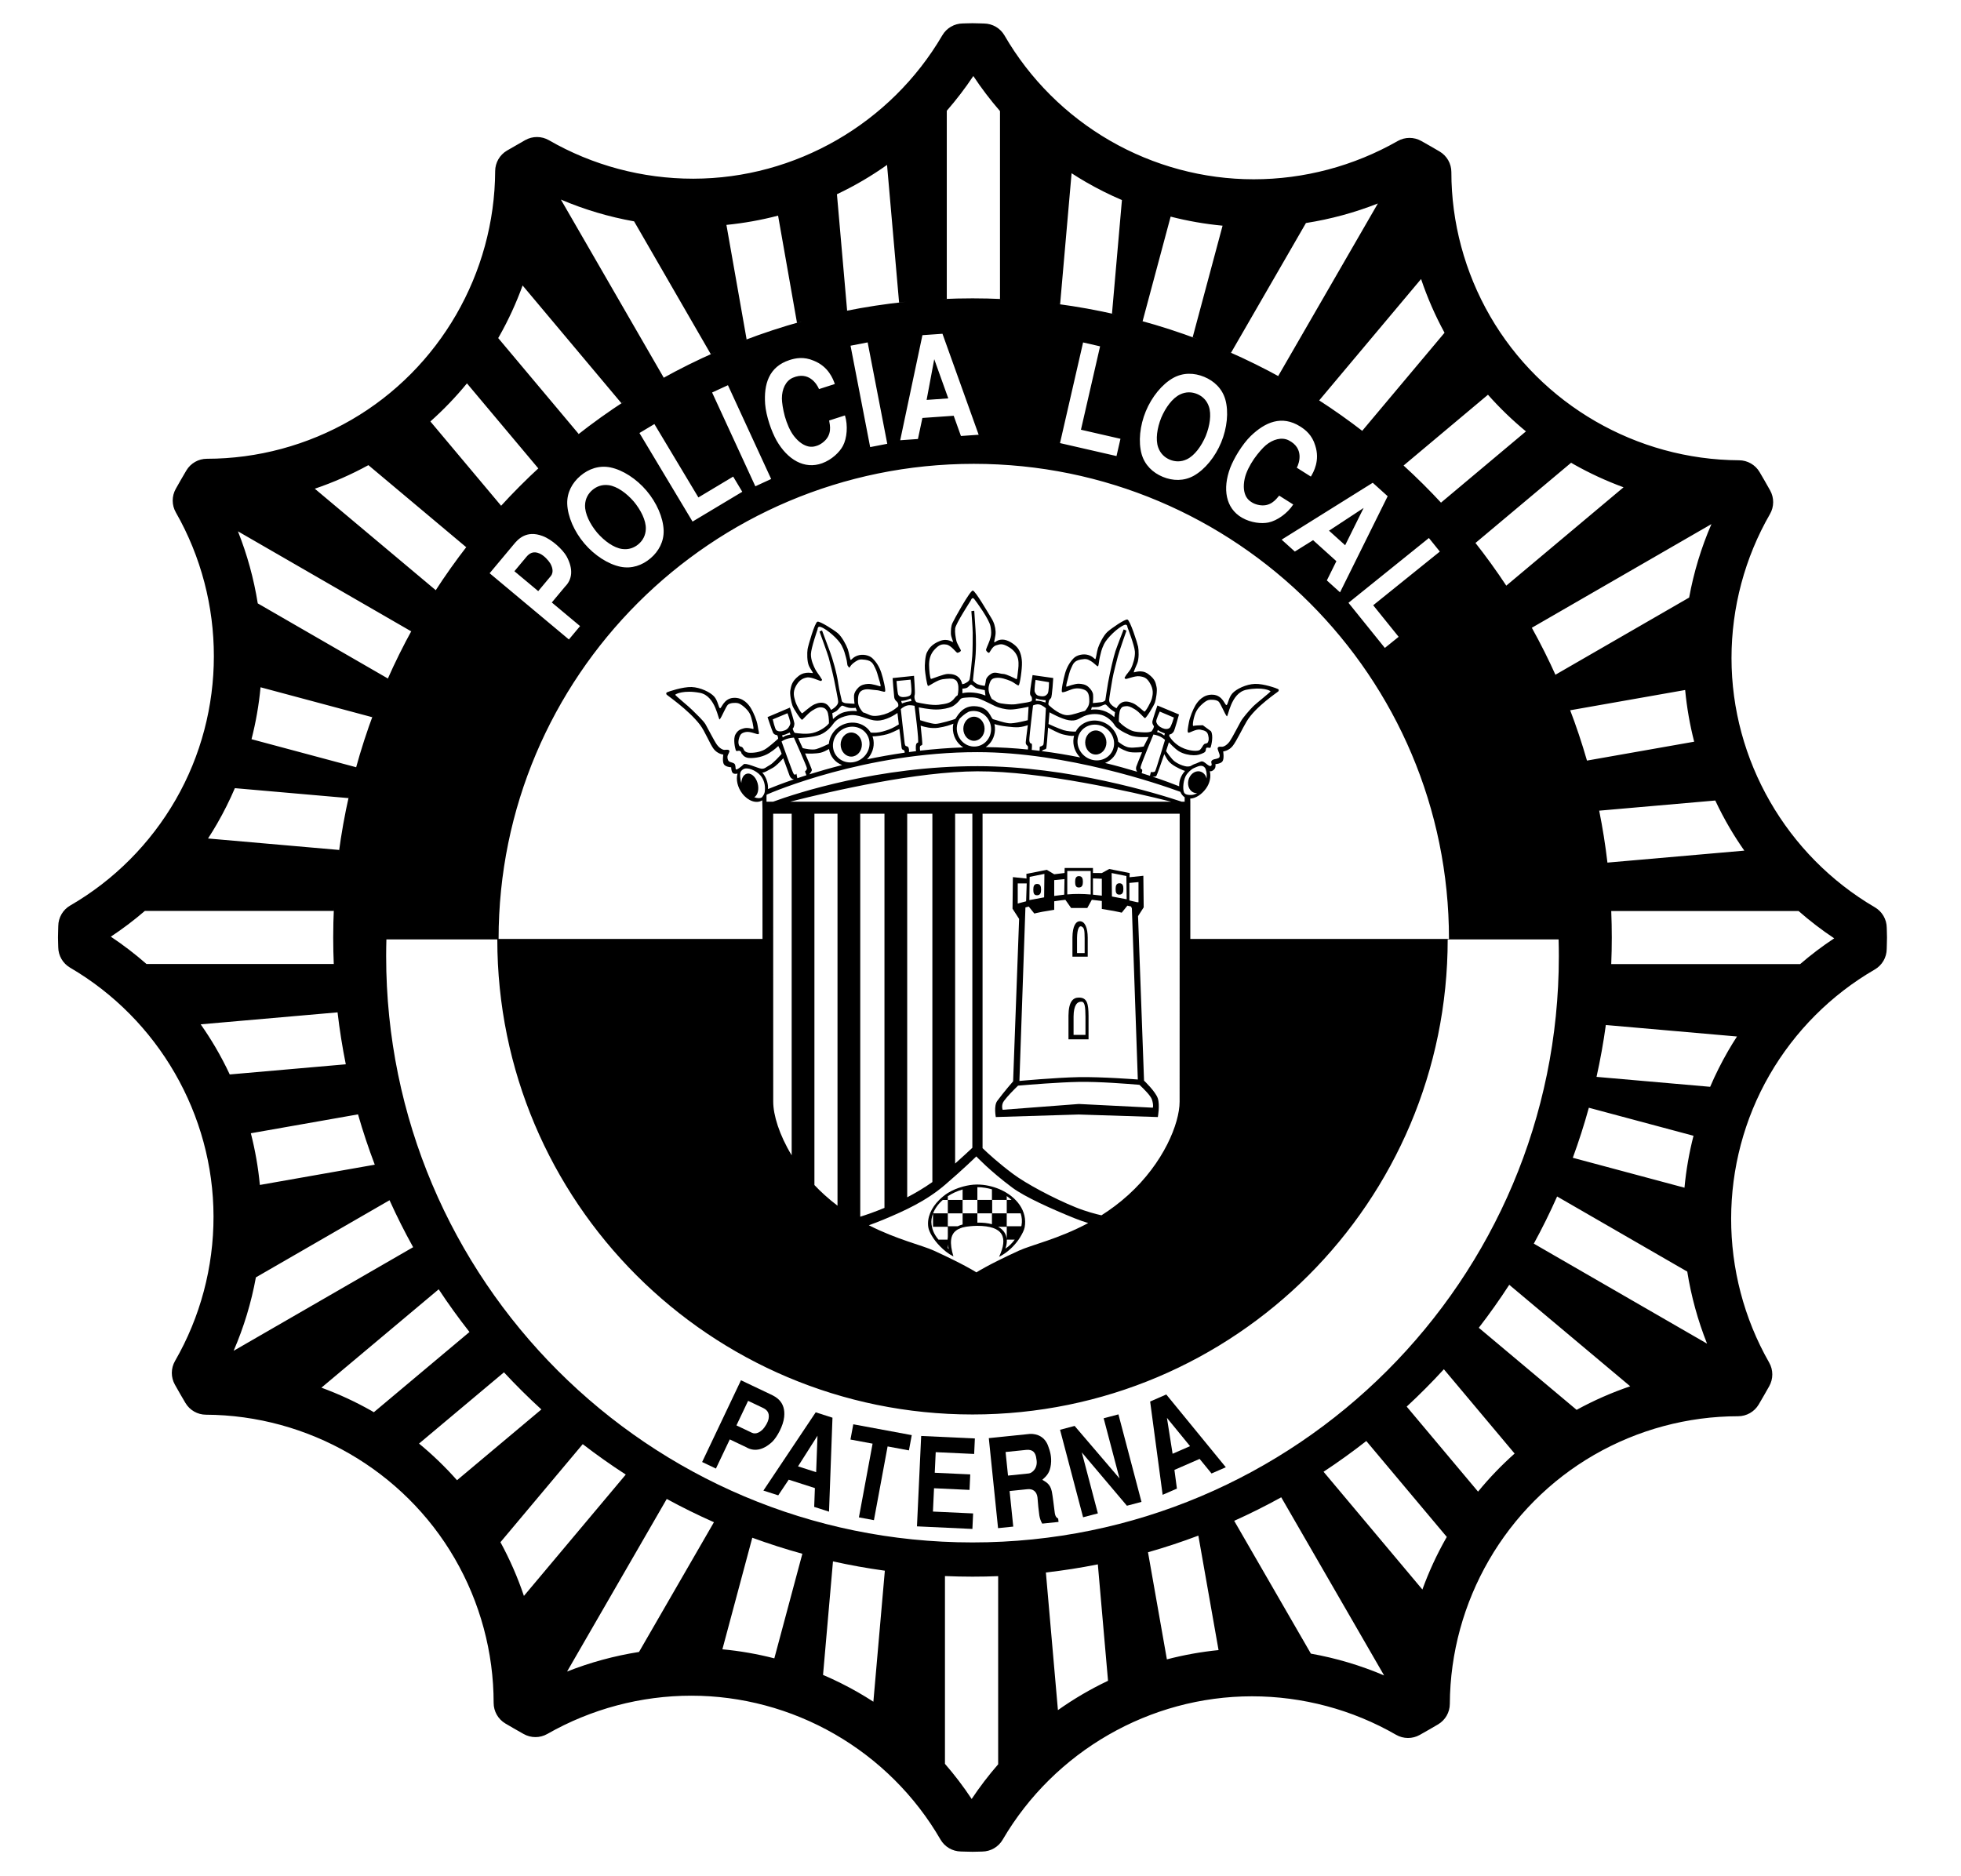 <?xml version="1.0" encoding="UTF-8"?>
<!-- Generated by Pixelmator Pro 3.6.9 -->
<svg width="1200" height="1148" viewBox="0 0 1200 1148" xmlns="http://www.w3.org/2000/svg">
    <g id="Agrupar">
        <path id="path1" fill="#000000" stroke="none" d="M 499.428 901.014 L 488.337 897.45 L 500.252 878.692 Z M 467.151 912.272 L 476.226 915.187 L 482.645 905.597 L 498.659 910.741 L 498.232 922.256 L 507.308 925.171 L 509.418 867.67 L 499.157 864.374 Z"/>
        <path id="path2" fill="#000000" stroke="none" d="M 728.232 885.08 L 717.552 889.741 L 714.091 867.788 Z M 703.805 857.77 L 711.455 914.867 L 720.192 911.055 L 718.669 899.617 L 734.085 892.886 L 741.378 901.808 L 750.116 897.995 L 713.684 853.459 Z"/>
        <path id="path3" fill="#000000" stroke="none" d="M 520.424 881.038 L 533.963 883.549 L 525.596 928.671 L 534.788 930.377 L 543.153 885.253 L 556.203 887.673 L 557.933 878.334 L 522.154 871.699 Z"/>
        <path id="path4" fill="#000000" stroke="none" d="M 470.373 868.04 C 469.971 870.625 467.933 873.609 466.708 874.879 C 465.396 876.19 462.75 878.13 460.106 876.873 L 450.651 872.381 L 457.792 857.35 L 466.852 861.656 C 468.934 862.646 470.981 864.291 470.373 868.04 M 479.854 867.247 C 480.887 857.812 474.585 854.816 471.658 853.427 L 453.427 844.761 L 429.658 894.789 L 438.099 898.802 L 446.576 880.958 L 456.649 885.744 C 461.236 888.431 466.753 887.854 472.592 882.385 C 475.581 879.432 479.302 872.619 479.854 867.247"/>
        <path id="path5" fill="#000000" stroke="none" d="M 675.368 868.017 L 685.062 904.825 L 657.593 872.702 L 648.675 875.052 L 662.783 928.611 L 671.821 926.23 L 661.99 888.906 L 689.595 921.545 L 698.515 919.194 L 684.405 865.634 Z"/>
        <path id="path6" fill="#000000" stroke="none" d="M 330.177 338.755 C 326.209 337.013 323.807 338.805 322.12 340.823 L 314.78 349.607 L 329.349 361.782 L 337.009 352.618 C 339.152 350.054 337.765 346.578 336.689 344.754 C 335.636 343.039 332.921 339.936 330.177 338.755"/>
        <path id="path7" fill="#000000" stroke="none" d="M 571.691 219.834 L 567.024 244.757 L 580.286 243.828 Z"/>
        <path id="path8" fill="#000000" stroke="none" d="M 715.902 281.351 C 719.055 282.655 722.674 282.837 726.331 281.065 C 730.942 278.844 735.136 273.167 737.818 266.863 C 740.369 260.507 741.411 253.527 739.714 248.698 C 738.376 244.861 735.685 242.435 732.532 241.131 C 729.38 239.829 725.761 239.646 722.105 241.418 C 717.494 243.64 713.297 249.317 710.615 255.618 C 708.064 261.975 707.024 268.957 708.72 273.785 C 710.06 277.622 712.748 280.047 715.902 281.351"/>
        <path id="path9" fill="#000000" stroke="none" d="M 362.526 299.873 C 359.923 302.082 358.106 305.214 358.011 309.276 C 357.878 314.393 361.009 320.719 365.386 325.987 C 369.872 331.163 375.605 335.283 380.675 335.984 C 384.699 336.55 388.086 335.268 390.69 333.06 C 393.291 330.852 395.109 327.719 395.205 323.657 C 395.338 318.541 392.207 312.215 387.831 306.946 C 383.344 301.77 377.61 297.651 372.54 296.951 C 368.516 296.384 365.129 297.666 362.526 299.873"/>
        <path id="path10" fill="#000000" stroke="none" d="M 834.454 310.866 L 813.268 324.792 L 823.137 333.699 Z"/>
        <path id="path11" fill="#000000" stroke="none" d="M 1101.586 590.037 L 985.967 590.037 C 986.189 584.643 986.305 579.223 986.305 573.777 C 986.305 568.342 986.189 562.934 985.97 557.554 L 1100.585 557.554 C 1107.477 563.592 1114.761 569.191 1122.413 574.28 C 1115.129 579.084 1108.183 584.36 1101.586 590.037 M 1057.463 643.253 C 1053.364 650.351 1049.71 657.668 1046.501 665.155 L 976.971 659.07 C 979.291 648.641 981.196 638.056 982.665 627.332 L 1062.923 634.357 C 1061.035 637.274 1059.203 640.234 1057.463 643.253 M 938.589 761.141 C 943.725 751.747 948.484 742.119 952.85 732.278 L 1032.489 778.255 C 1034.894 793.342 1038.955 808.142 1044.607 822.352 Z M 964.782 862.865 L 904.92 812.636 C 911.484 804.138 917.703 795.363 923.56 786.329 L 997.586 848.44 C 986.291 852.277 975.308 857.099 964.782 862.865 M 904.469 912.913 L 860.805 860.88 C 868.697 853.574 876.287 845.946 883.553 838.018 L 926.846 889.61 C 918.785 896.782 911.298 904.574 904.469 912.913 M 884.786 941.607 C 879.119 951.61 874.32 962.063 870.407 972.828 L 809.924 900.75 C 818.909 894.837 827.633 888.558 836.083 881.942 L 885.348 940.651 C 885.164 940.971 884.968 941.284 884.786 941.607 M 802.18 1012.071 L 755.243 930.781 C 765.061 926.369 774.662 921.562 784.031 916.387 L 846.979 1025.407 C 832.608 1019.281 817.568 1014.804 802.18 1012.071 M 714.06 1015.574 L 702.5 950.028 C 712.958 947.049 723.235 943.644 733.313 939.838 L 745.67 1009.902 C 734.977 1010.968 724.409 1012.873 714.06 1015.574 M 662.085 1037.123 C 657.045 1040.087 652.141 1043.264 647.382 1046.638 L 640.01 962.406 C 650.747 961.18 661.349 959.51 671.805 957.431 L 678.039 1028.68 C 672.609 1031.255 667.284 1034.067 662.085 1037.123 M 595.103 944.007 C 396.938 944.007 236.299 783.344 236.299 585.223 C 236.299 581.784 236.353 578.359 236.449 574.942 L 304.318 574.942 C 304.318 735.5 434.502 865.693 595.103 865.693 C 755.703 865.693 885.888 735.5 885.888 574.942 L 953.756 574.942 C 953.854 578.359 953.906 581.784 953.906 585.223 C 953.906 783.344 793.268 944.007 595.103 944.007 M 610.809 1079.795 C 604.971 1086.509 599.541 1093.594 594.598 1101.024 C 589.628 1093.493 584.154 1086.317 578.25 1079.519 L 578.25 964.592 C 583.838 964.827 589.456 964.956 595.103 964.956 C 600.365 964.956 605.6 964.849 610.812 964.643 Z M 534.446 1041.492 C 531.467 1039.566 528.441 1037.701 525.357 1035.925 C 518.321 1031.877 511.066 1028.263 503.644 1025.087 L 509.726 955.603 C 520.154 957.926 530.739 959.833 541.467 961.304 Z M 473.836 1014.952 C 463.409 1012.276 452.78 1010.419 442.053 1009.413 L 460.353 941.128 C 470.378 944.807 480.599 948.082 490.99 950.941 Z M 391.027 1011.042 C 375.975 1013.41 361.204 1017.419 347.013 1023.021 L 408.009 917.396 C 417.405 922.524 427.037 927.273 436.882 931.633 Z M 320.602 976.74 C 316.79 965.421 311.992 954.412 306.241 943.861 L 356.594 883.859 C 365.102 890.413 373.887 896.622 382.929 902.471 Z M 279.661 905.93 C 272.514 897.848 264.733 890.356 256.417 883.502 L 308.387 839.902 C 315.705 847.782 323.347 855.359 331.287 862.614 Z M 228.769 864.315 C 228.212 863.994 227.667 863.655 227.108 863.338 C 217.355 857.823 207.171 853.142 196.689 849.29 L 268.447 789.087 C 274.374 798.061 280.659 806.779 287.286 815.214 Z M 156.59 781.778 L 238.372 734.566 C 242.8 744.371 247.623 753.959 252.815 763.314 L 142.955 826.737 C 149.203 812.323 153.771 797.23 156.59 781.778 M 131.647 640.616 C 128.884 635.926 125.927 631.362 122.809 626.915 L 206.557 619.589 C 206.55 619.528 206.546 619.465 206.538 619.404 C 207.797 630.249 209.503 640.958 211.63 651.514 C 211.622 651.468 211.612 651.423 211.602 651.377 L 140.586 657.589 C 137.878 651.805 134.901 646.138 131.647 640.616 M 67.809 573.265 C 75.101 568.457 82.057 563.175 88.663 557.489 L 204.234 557.489 C 204.261 556.849 204.296 556.212 204.324 555.573 C 204.047 561.607 203.9 567.674 203.9 573.777 C 203.9 579.464 204.03 585.122 204.27 590.751 C 204.259 590.49 204.241 590.232 204.23 589.971 L 89.618 589.971 C 82.733 583.941 75.454 578.348 67.809 573.265 M 132.904 504.038 C 136.947 497.013 140.558 489.777 143.728 482.374 L 213.231 488.456 C 213.355 487.903 213.484 487.355 213.611 486.802 C 210.96 498.482 208.831 510.357 207.25 522.406 C 207.347 521.669 207.438 520.93 207.54 520.194 L 127.307 513.172 C 129.245 510.178 131.119 507.138 132.904 504.038 M 219.078 682.022 C 222.082 692.473 225.505 702.748 229.337 712.821 L 159.022 725.219 C 158.006 714.523 156.159 703.944 153.502 693.584 Z M 153.91 452.411 C 156.58 441.986 158.434 431.358 159.439 420.628 L 227.753 438.935 C 228.096 437.999 228.456 437.071 228.805 436.139 C 224.585 447.369 220.862 458.844 217.672 470.54 C 217.759 470.216 217.843 469.89 217.932 469.567 Z M 251.611 386.39 C 251.875 385.906 252.151 385.431 252.418 384.949 C 246.799 395.122 241.619 405.571 236.905 416.272 C 237.057 415.934 237.199 415.592 237.348 415.254 L 157.729 369.286 C 155.322 354.199 151.257 339.396 145.603 325.185 Z M 225.433 284.681 L 285.276 334.896 C 285.567 334.521 285.865 334.156 286.156 333.784 C 279.064 342.896 272.368 352.331 266.091 362.062 C 266.276 361.777 266.453 361.487 266.638 361.201 L 192.63 299.106 C 203.924 295.269 214.905 290.45 225.433 284.681 M 285.742 234.634 L 329.393 286.655 C 329.815 286.262 330.25 285.882 330.674 285.49 C 322.08 293.379 313.835 301.643 305.972 310.263 C 306.2 310.016 306.419 309.763 306.644 309.516 L 263.366 257.942 C 271.43 250.769 278.91 242.974 285.742 234.634 M 305.505 205.809 C 311.14 195.849 315.91 185.443 319.804 174.724 L 380.272 246.785 C 381.233 246.153 382.207 245.54 383.174 244.917 C 372.642 251.716 362.46 259.006 352.657 266.756 C 353.145 266.371 353.624 265.974 354.114 265.591 L 304.864 206.9 C 305.074 206.534 305.298 206.177 305.505 205.809 M 388.022 135.475 L 434.952 216.758 C 436.038 216.27 437.13 215.798 438.219 215.319 C 426.874 220.292 415.809 225.79 405.055 231.776 C 405.427 231.569 405.792 231.355 406.163 231.15 L 343.224 122.142 C 357.595 128.269 372.634 132.743 388.022 135.475 M 476.134 131.98 L 487.689 197.512 C 488.675 197.231 489.67 196.972 490.66 196.698 C 478.555 200.043 466.683 203.955 455.078 208.403 C 455.68 208.173 456.274 207.931 456.876 207.702 L 444.523 137.643 C 455.214 136.58 465.783 134.681 476.134 131.98 M 510.86 235.02 L 501.182 238.137 C 499.823 234.841 494.784 227.082 485.198 231.172 C 480.73 233.067 478.446 238.266 478.469 243.905 C 478.485 246.269 479.085 250.448 480.264 254.805 C 481.511 259.14 483.338 263.652 485.886 266.929 C 488.92 270.78 492.005 272.701 494.959 273.298 C 496.457 273.544 497.851 273.46 499.269 273.003 C 500.651 272.648 502.06 271.922 503.321 270.969 C 509.588 266.309 507.824 260.136 507.38 257.365 L 517.053 254.248 C 518.954 260.377 518.346 268.223 515.768 272.971 C 513.762 276.714 509.118 281.309 503.108 283.517 C 492.278 287.461 481.868 281.342 475.132 269.483 C 473.687 266.852 472.058 263.187 470.783 259.226 C 469.48 255.182 468.49 250.947 468.211 247.302 C 467.369 235.184 470.413 224.458 483.2 220.338 C 486.72 219.205 491.82 218.109 497.979 220.769 C 506.972 224.339 509.809 231.988 510.86 235.02 M 528.249 110.355 C 533.24 107.415 538.096 104.267 542.808 100.926 L 550.177 185.134 C 551.65 184.965 553.132 184.821 554.609 184.669 C 541.941 185.971 529.451 187.881 517.17 190.363 C 517.575 190.281 517.976 190.19 518.381 190.109 L 512.148 118.881 C 517.629 116.283 523.004 113.442 528.249 110.355 M 576.732 204.273 L 598.878 266.08 L 588.027 266.838 L 583.597 254.46 L 564.447 255.799 L 561.716 268.679 L 550.864 269.439 L 564.463 205.131 Z M 579.369 182.897 L 579.369 67.789 C 585.222 61.063 590.658 53.968 595.611 46.524 C 600.571 54.041 606.038 61.202 611.928 67.989 L 611.928 182.946 C 612.386 182.965 612.843 182.998 613.3 183.02 C 607.269 182.743 601.202 182.595 595.103 182.595 C 588.805 182.595 582.544 182.751 576.316 183.045 C 577.335 182.998 578.349 182.937 579.369 182.897 M 520.474 211.579 L 530.948 209.554 L 542.947 271.613 L 532.477 273.635 Z M 345.827 358.969 L 337.666 368.733 L 354.965 383.189 L 348.126 391.372 L 299.624 350.84 L 314.396 333.165 C 316.768 330.328 321.873 324.218 332.004 328.052 C 337.783 330.194 344.252 336.248 346.662 340.395 C 351.04 348.406 350.101 354.665 345.827 358.969 M 395.637 300.323 C 401.807 307.595 405.811 316.708 406.106 324.528 C 406.334 331.498 403.08 337.442 398.038 341.72 C 392.995 345.998 386.6 348.24 379.76 346.881 C 372.09 345.314 363.75 339.881 357.58 332.61 C 351.408 325.338 347.405 316.227 347.108 308.406 C 346.882 301.435 350.136 295.491 355.176 291.215 C 360.219 286.936 366.614 284.694 373.456 286.053 C 381.125 287.619 389.465 293.051 395.637 300.323 M 435.765 240.219 L 445.45 235.757 L 471.898 293.16 L 462.213 297.622 Z M 448.652 291.688 L 454.223 300.983 L 423.797 319.22 L 391.3 265.012 L 400.445 259.53 L 427.371 304.442 Z M 483.588 443.041 C 483.222 444.394 482.233 446.196 480.412 446.927 C 478.565 447.667 476.625 448.002 475.096 446.927 C 474.218 446.328 472.863 440.28 472.863 440.28 L 481.889 436.517 C 481.889 436.517 483.915 441.692 483.588 443.041 M 481.59 450.026 C 480.264 450.356 479.006 451.271 479.006 451.271 L 478.565 450.026 C 478.565 450.026 479.159 450.026 480.555 449.526 C 481.942 449.016 483.222 448.343 483.222 448.343 L 483.723 449.526 C 483.723 449.526 482.932 449.687 481.59 450.026 M 493.794 470.246 C 493.794 471.253 492.606 472.159 492.606 472.159 L 493.466 474.473 C 491.53 475.097 489.678 475.7 487.922 476.286 L 487.352 473.511 C 487.352 473.511 486.398 475.023 485.515 473.339 C 484.606 471.655 478.266 453.807 478.266 453.807 C 478.266 453.807 479.365 452.955 481.304 452.281 C 483.222 451.597 485.816 451.431 485.816 451.431 C 485.816 451.431 493.794 469.222 493.794 470.246 M 557.71 423.649 C 557.555 424.834 557.532 426.079 554.116 426.534 C 552.378 426.781 550.164 426.726 549.532 424.788 C 549.167 423.715 548.595 416.811 548.595 416.811 L 557.216 415.965 C 557.216 415.965 557.943 421.973 557.71 423.649 M 551.427 428.981 C 551.427 428.981 553.129 428.91 554.448 428.534 C 555.727 428.17 557.332 427.475 557.332 427.475 L 557.745 429.06 C 557.745 429.06 555.985 429.307 554.796 429.59 C 553.526 429.893 551.945 430.53 551.945 430.53 Z M 561.695 454.554 C 560.056 454.554 560.358 458.222 560.549 459.724 C 559.095 459.907 557.659 460.093 556.221 460.289 C 556.309 459.389 556.334 457.839 555.646 457.156 C 554.65 456.181 553.99 457.459 553.581 454.779 C 553.287 452.758 551.232 434.006 551.232 434.006 C 551.232 434.006 552.922 432.269 555.313 431.741 C 557.104 431.342 559.633 431.964 559.633 431.964 C 559.633 431.964 562.624 454.554 561.695 454.554 M 522.567 466.408 C 516.456 467.632 510.749 463.831 509.825 457.908 C 508.907 451.989 513.109 446.199 519.249 444.977 C 525.349 443.747 531.063 447.562 531.982 453.475 C 532.899 459.396 528.684 465.191 522.567 466.408 M 534.51 452.972 C 534.371 452.169 534.179 451.4 533.919 450.656 C 535.589 450.77 540.13 450.144 542.914 449.352 C 545.035 448.75 548.389 447.15 550.36 446.159 C 550.883 450.588 551.4 454.779 551.479 455.349 C 551.691 456.593 551.495 458.673 552.588 458.895 C 553.504 459.088 553.649 459.992 553.608 460.651 C 545.537 461.819 537.821 463.207 530.56 464.729 C 533.576 461.649 535.182 457.341 534.51 452.972 M 492.657 461.132 C 494.888 461.266 498.924 461.369 502.184 460.675 C 503.669 460.354 505.801 459.273 507.304 458.428 C 508.037 463.077 511.169 466.667 515.316 468.25 C 507.935 470.123 501.189 472.064 495.238 473.912 C 495.855 473.141 496.821 471.838 496.821 471.253 C 496.821 470.869 494.868 466.155 492.657 461.132 M 467.077 473.574 C 466.887 473.315 466.67 473.051 466.447 472.815 C 468.053 472.917 469.802 471.505 472.738 470.017 C 474.761 468.985 477.595 465.994 479.299 464.089 C 480.98 468.814 482.958 474.265 483.222 474.859 C 483.723 475.934 484.467 476.781 485.656 476.944 L 485.894 476.971 C 478.682 479.443 473.249 481.58 469.958 482.927 C 470.146 479.891 469.23 476.49 467.077 473.574 M 636.037 431.166 C 637.95 431.586 640.02 433.478 640.02 433.478 C 640.02 433.478 638.91 454.739 638.5 455.689 C 638.08 456.646 636.269 456.983 636.269 456.983 L 636.152 459.524 C 634.572 459.328 632.987 459.145 631.371 458.971 C 631.498 457.478 631.626 455.134 631.266 455.106 C 630.031 455.022 629.917 453.759 629.88 452.877 C 629.829 450.807 632.148 431.757 632.148 431.757 C 632.148 431.757 634.122 430.747 636.037 431.166 M 639.877 428.559 L 639.812 429.945 C 639.812 429.945 638.446 429.612 637.168 429.199 C 635.892 428.793 633.8 428.869 633.8 428.869 L 633.93 427.462 C 633.93 427.462 635.118 427.876 636.499 428.161 C 637.883 428.439 639.877 428.559 639.877 428.559 M 641.058 424.558 C 640.199 425.629 639.3 426.415 636.77 426.079 C 634.907 425.837 634.062 425.362 633.218 423.523 C 632.737 422.475 633.669 416.129 633.669 416.129 L 641.906 417.526 C 641.906 417.526 641.898 423.473 641.058 424.558 M 650.466 449.474 C 652.779 449.997 655.514 450.642 657.257 450.302 C 657.141 450.761 657.031 451.227 656.966 451.712 C 656.27 456.127 657.911 460.486 660.988 463.563 C 653.523 462.069 645.621 460.732 637.399 459.682 C 637.691 459.457 638.024 459.235 638.303 459.052 C 639.037 458.583 639.888 458.776 640.253 457.982 C 640.409 457.591 640.942 451.535 641.361 445.321 C 643.341 446.404 648.114 448.938 650.466 449.474 M 668.882 465.148 C 662.771 463.928 658.557 458.135 659.487 452.213 C 660.403 446.299 666.103 442.498 672.232 443.717 C 678.34 444.937 682.55 450.732 681.632 456.646 C 680.714 462.567 675.01 466.37 668.882 465.148 M 695.861 472.327 C 689.937 470.54 683.363 468.697 676.229 466.955 C 680.338 465.352 683.443 461.766 684.159 457.114 C 685.77 458.238 689.09 459.864 691.518 460.314 C 693.278 460.64 696.847 460.513 698.867 460.4 C 697.133 464.575 695.45 468.697 695.311 469.271 C 695.107 470.246 695.027 471.171 695.861 472.327 M 709.94 450.797 C 711.718 451.693 712.906 452.827 712.906 452.827 C 712.906 452.827 707.433 471.239 706.844 472.048 C 706.25 472.85 704.264 472.484 704.264 472.484 L 703.684 474.802 C 702.073 474.271 700.378 473.729 698.626 473.181 C 698.85 472.573 699.036 471.814 698.941 471.196 C 698.802 470.362 697.682 471.277 698.023 469.271 C 698.369 467.269 705.821 449.526 705.821 449.526 C 705.821 449.526 708.157 449.904 709.94 450.797 M 712.81 448.847 L 712.487 450.155 C 712.487 450.155 711.83 449.699 710.66 448.98 C 709.503 448.265 708.083 448.057 708.083 448.057 L 708.495 446.738 C 708.495 446.738 708.922 447.182 710.211 447.802 C 711.509 448.439 712.81 448.847 712.81 448.847 M 711.356 445.642 C 709.613 444.863 708.021 443.708 707.554 441.715 C 707.276 440.602 709.687 435.495 709.687 435.495 L 718.349 439.156 C 718.349 439.156 716.78 444.681 715.737 445.499 C 714.711 446.317 713.108 446.41 711.356 445.642 M 721.578 481.226 C 717.66 479.674 712.124 477.605 705.262 475.324 C 705.262 475.324 707.131 475.54 707.621 474.87 C 707.909 474.488 710.411 467.66 712.451 461.571 C 713.19 462.967 714.292 464.935 715.138 465.904 C 717.371 468.484 721.197 470.235 723.832 471.36 C 724.317 471.567 724.749 471.724 725.148 471.838 C 724.796 472.225 724.475 472.628 724.151 473.061 C 722.216 475.7 721.451 478.615 721.578 481.226 M 484.448 498.023 L 484.448 707.068 C 476.795 694.454 473.166 682.359 473.161 674.274 L 473.126 498.023 Z M 512.497 498.023 L 512.497 737.92 C 509.825 735.889 507.164 733.697 504.543 731.317 C 502.363 729.351 500.298 727.331 498.371 725.265 L 498.371 498.023 Z M 541.234 498.023 L 541.234 739.253 C 535.368 741.695 530.238 743.463 526.416 744.652 L 526.416 498.023 Z M 570.552 498.023 L 570.552 723.449 C 565.561 726.969 560.385 730.054 555.146 732.786 L 555.146 498.023 Z M 595.014 498.023 L 595.014 702.482 C 592.611 704.741 588.931 708.153 584.475 712.12 L 584.475 498.023 Z M 721.876 498.023 L 721.841 674.274 C 721.826 687.596 712.012 711.791 690.461 731.317 C 685.064 736.218 679.506 740.317 674.011 743.804 C 670.863 743.094 664.671 741.531 658.118 738.864 C 644.539 733.361 627.802 724.366 620.048 718.565 C 611.267 712.025 604.792 706.109 601.233 702.671 L 601.26 702.671 L 601.26 498.023 Z M 597.629 490.643 L 483.596 490.643 C 509.966 483.914 561.071 472.201 598.095 472.064 C 637.341 471.913 692.692 484.624 716.627 490.643 Z M 603.069 775.502 L 603.056 775.509 C 599.856 777.25 598.184 778.288 597.684 778.612 L 597.506 778.714 C 597.506 778.72 597.458 778.695 597.393 778.661 C 596.41 778.023 589.29 773.593 571.628 765.486 C 564.235 762.084 548.831 758.655 531.668 749.884 C 534.436 748.906 537.55 747.734 540.869 746.333 C 553.709 740.96 566.644 735.102 578.217 725.206 C 589.29 715.726 597.445 707.76 597.445 707.76 C 597.445 707.76 605.566 716.486 619.383 726.803 C 627.137 732.597 643.859 740.057 657.454 745.56 C 660.426 746.773 663.327 747.751 665.917 748.539 C 647.725 758.31 631.109 761.921 623.366 765.486 C 613.656 769.945 607.136 773.288 603.071 775.501 Z M 729.324 484.424 C 730.31 485.173 731.467 485.488 732.626 485.401 C 731.178 486.201 729.606 486.688 728.262 486.54 C 728.262 486.54 725.436 486.626 724.657 485.205 C 723.465 482.998 724.143 476.716 726.17 473.965 C 726.799 473.098 728.632 470.923 730.699 470.033 C 733.119 469.001 735.561 467.714 737.312 469.848 C 737.92 470.584 738.707 473.218 738.323 476.443 C 738.008 475.071 737.282 473.845 736.191 473.021 C 733.644 471.095 730.04 472.077 728.14 475.235 C 726.252 478.378 726.776 482.494 729.324 484.424 M 741.06 447.546 L 736.028 443.849 C 734.19 443.849 730.865 444.071 730.196 444.281 C 729.528 444.485 730.307 438.37 732.227 435.01 C 733.866 432.098 737.691 428.879 739.465 428.458 C 741.239 428.04 744.313 428.249 745.616 429.296 C 746.896 430.343 749.421 436.886 750.701 438.352 C 751.562 439.343 752.956 424.005 762.802 422.124 C 772.617 420.235 777.284 422.676 777.459 423.097 C 777.654 423.507 768.756 430.343 766.608 432.57 C 764.466 434.789 760.762 438.983 759.351 441.414 C 757.935 443.849 754.079 451.52 752.484 453.751 C 750.885 455.982 748.929 457.03 747.819 457.03 C 746.709 457.03 745.782 456.752 745.228 457.591 C 744.669 458.428 746.372 461.059 746.372 462.517 C 746.372 463.99 745.542 463.995 744.313 464.411 C 743.554 464.669 742.159 464.614 741.394 465.692 C 740.7 466.655 742.288 468.291 740.815 468.803 C 739.821 469.157 737.92 467.031 736.683 466.353 C 735.424 465.686 734.996 465.974 733.059 466.806 C 732.722 466.955 732.377 467.095 732.074 467.245 C 730.919 467.569 729.742 468.103 728.611 468.837 C 727.554 469.168 726.462 469.26 725.016 468.895 C 723.022 468.397 720.879 467.496 718.966 466.129 C 716.795 464.597 713.559 459.706 713.559 459.706 L 715.275 454.314 C 715.275 454.314 718.768 458.135 721.39 459.779 C 724.028 461.42 727.856 462.237 730.473 462.237 C 733.119 462.237 734.421 461.729 736.401 460.833 C 738.047 460.087 737.859 458.996 737.958 458.253 C 737.958 458.253 738.151 457.732 738.361 457.652 C 739.465 457.234 740.505 458.277 740.877 457.234 C 741.239 456.192 742.663 450.406 741.06 447.546 M 674.198 437.587 C 677.972 438.668 681.12 442.054 682.076 443.818 C 683.037 445.582 687.09 448.107 691.352 449.914 C 695.616 451.728 702.848 451.004 702.811 451.077 L 699.863 456.873 C 699.863 456.873 693.861 457.963 690.702 457.419 C 688.12 456.965 685.197 454.702 684.257 453.918 C 683.687 447.891 678.992 442.555 672.603 441.276 C 666.571 440.066 660.876 442.833 658.284 447.729 C 656.418 447.866 652.996 447.526 650.87 446.888 C 648.002 446.028 641.604 443.101 641.604 443.101 L 642.234 435.955 C 642.234 435.955 649.467 440.066 654.008 440.791 C 658.557 441.507 660.023 439.882 663.01 438.48 C 665.989 437.086 670.403 436.498 674.198 437.587 M 682.301 435.864 L 681.877 438.909 C 680.092 437.269 677.993 435.798 674.727 434.835 C 672.309 434.133 669.929 434.076 667.658 434.354 L 668.135 432.79 C 668.135 432.79 670.288 432.911 672.333 432.587 C 673.591 432.397 675.722 431.023 676.466 431.166 C 677.126 431.281 678.729 433.356 679.666 434.076 C 680.593 434.789 682.301 435.864 682.301 435.864 M 688.667 415.491 C 689.212 415.924 694.371 413.485 697.33 413.893 C 700.265 414.288 701.761 414.909 703.624 417.996 C 705.952 421.858 705.55 424.808 704.917 427.332 C 704.305 429.867 700.958 435.702 700.316 435.51 C 699.676 435.321 695.915 431.413 693.166 430.329 C 690.777 429.381 688.508 428.91 686.457 429.977 C 684.385 431.038 683.237 433.498 683.237 433.498 C 683.237 433.498 681.372 432.541 680.466 431.677 C 679.589 430.806 678.802 430.05 678.729 428.673 C 678.667 427.298 680.248 418.525 680.765 415.36 C 681.272 412.195 683.443 404.2 684.066 401.673 C 684.696 399.143 689.327 385.951 689.327 385.951 L 687.597 385.223 C 687.597 385.223 683.66 395.226 682.577 398.517 C 681.474 401.813 679.313 410.966 678.056 417.88 C 677.513 420.877 676.388 428.559 676.388 428.559 C 676.388 428.559 675.722 429.514 673.954 429.753 C 672.176 430.002 668.761 430.288 668.761 430.288 C 668.761 430.288 669.093 427.005 668.882 425.082 C 668.741 423.632 667.712 421.956 666.013 420.407 C 664.312 418.872 662.037 418.518 660.18 418.46 C 657.665 418.394 653.273 420.139 652.698 420.267 C 652.104 420.401 652.759 417.856 653.365 415.788 C 654.038 413.504 654.322 411.28 655.528 408.826 C 656.659 406.449 657.173 404.379 661.421 403.637 C 664.7 403.06 665.444 403.386 667.5 404.584 C 669.563 405.781 671.412 408.015 671.818 407.788 C 672.469 407.415 672.385 404.523 673.098 401.829 C 673.799 399.172 673.823 397.96 675.575 394.245 C 677.334 390.546 684.083 383.962 688.091 382.46 C 689.937 381.766 689.937 383.904 689.937 383.904 C 689.937 383.904 694.234 395 694.486 398.803 C 694.724 402.474 693.125 406.977 692.231 408.826 C 691.352 410.673 688.898 413.217 688.763 413.782 C 688.627 414.357 687.604 414.641 688.667 415.491 M 598.095 460.333 C 652.759 460.333 709.568 479.955 722.298 484.624 C 722.814 485.86 723.568 486.91 724.535 487.659 C 724.657 487.75 724.796 487.848 724.932 487.933 L 724.932 490.643 L 723.094 490.643 C 708.665 485.823 654.046 468.907 598.237 468.907 C 537.446 468.907 487.362 485.442 473.126 490.643 L 469.051 490.643 L 469.051 486.688 C 469.12 486.563 469.177 486.43 469.236 486.292 C 472.721 484.772 529.679 460.333 598.095 460.333 M 608.85 446.844 C 608.926 445.571 608.809 444.338 608.536 443.149 C 611.988 444.361 620.218 445.296 623.162 445.08 C 625.791 444.88 627.968 444.183 628.959 443.81 C 628.322 448.665 627.696 453.63 627.693 454.259 C 627.649 455.531 627.984 455.697 628.867 456.576 C 629.192 456.899 629.116 457.908 629.003 458.721 C 620.648 457.876 612.001 457.347 603.186 457.245 C 606.461 455.022 608.667 451.241 608.85 446.844 M 585.502 445.359 C 585.593 443.3 586.229 441.414 587.259 439.833 C 588.583 438.464 590.535 436.716 592.841 435.575 C 593.974 435.229 595.201 435.077 596.457 435.154 C 602.246 435.528 606.728 440.699 606.47 446.695 C 606.224 452.701 601.302 457.262 595.519 456.899 C 589.726 456.526 585.255 451.365 585.502 445.359 M 563.381 444.125 C 565.755 444.935 569.951 446.028 574.103 445.416 C 578.484 444.768 581.569 443.708 583.419 442.908 C 583.241 443.654 583.149 444.424 583.112 445.202 C 582.905 450.302 585.471 454.913 589.421 457.419 C 580.357 457.732 571.529 458.442 563.046 459.431 C 562.923 458.663 562.803 457.459 563.018 456.786 C 563.252 456.061 564.188 456.429 564.391 455.577 C 564.469 455.184 564.007 449.836 563.381 444.125 M 587.106 428.639 C 587.937 427.516 588.272 427.146 590.894 426.95 C 593.528 426.765 596.646 426.568 599.452 427.704 C 602.246 428.827 607.037 431.245 609.009 432.194 C 611.006 433.124 614.937 434.248 618.381 434.248 C 621.844 434.248 629.423 432.565 629.423 432.565 L 628.924 440.781 C 628.924 440.781 620.379 443.051 617.405 442.66 C 613.129 442.099 609.666 440.591 607.847 440.222 C 606.043 439.855 605.889 432.408 596.166 432.194 C 587.937 432.005 585.291 439.662 584.479 440.03 C 583.659 440.41 575.084 443.026 572.45 443.026 C 569.828 443.026 563.083 440.781 563.083 440.781 L 562.25 432.935 C 562.25 432.935 568.676 434.248 572.79 434.248 C 576.907 434.248 580.534 433.315 582.336 432.565 C 584.14 431.812 586.289 429.77 587.106 428.639 M 603.032 425.702 C 601.005 424.866 598.575 424.174 595.79 423.921 C 592.967 423.657 590.71 423.825 588.931 424.266 L 588.931 421.446 C 588.931 421.446 590.535 421.446 591.605 420.986 C 592.68 420.538 593.494 419.016 594.174 419.016 C 594.825 419.016 596.449 420.844 597.641 421.299 C 598.844 421.748 602.614 422.369 602.614 422.369 Z M 585.166 391.913 C 584.763 389.787 584.223 387.345 584.499 384.596 C 584.763 381.857 594.026 367.546 594.026 367.546 C 594.026 367.546 594.846 364.966 596.175 366.634 C 597.512 368.311 605.281 378.972 606.095 383.236 C 606.909 387.504 606.509 389.325 605.566 392.061 C 604.622 394.799 603.147 397.394 603.423 398.01 C 603.683 398.612 604.893 399.982 605.434 399.374 C 605.969 398.762 607.31 395.562 609.586 394.956 C 611.87 394.357 612.946 393.576 616.824 395.719 C 620.708 397.849 622.473 400.74 623.015 403.479 C 623.56 406.313 623.137 409.109 622.875 411.245 C 622.589 413.508 622.473 415.965 621.935 415.661 C 621.41 415.36 615.75 412.46 613.875 412.46 C 612.001 412.46 609.063 411.038 607.051 412.099 C 605.025 413.164 603.423 414.903 603.292 416.422 C 603.147 417.942 602.614 419.778 602.614 419.778 C 602.614 419.778 599.763 419.483 598.095 418.716 C 596.449 417.942 595.362 416.577 595.362 416.577 C 595.362 416.577 596.091 409.079 596.517 405.92 C 597.512 398.762 597.239 389.329 596.968 385.673 C 596.699 382.014 596.175 373.793 596.175 373.793 L 594.414 374.037 C 594.414 374.037 595.231 384.596 595.231 387.345 C 595.231 390.089 595.231 398.147 594.96 401.5 C 594.697 404.851 593.758 414.294 593.361 415.661 C 592.96 417.029 591.872 417.476 590.81 418.098 C 589.74 418.716 588.795 418.716 588.795 418.716 C 588.795 418.716 588.386 416.282 586.65 414.6 C 584.895 412.922 582.61 412.46 580.074 412.46 C 577.512 412.46 570.406 415.507 569.742 415.507 C 569.073 415.507 568.532 409.731 568.532 406.982 C 568.532 404.241 568.968 400.467 572.166 397.241 C 574.708 394.655 576.185 394.053 579.139 394.498 C 582.086 394.956 585.166 399.523 585.84 399.523 C 586.521 399.523 587.986 398.77 587.986 398.157 C 587.986 397.54 585.593 394.042 585.166 391.913 M 509.127 443.997 C 510.881 441.647 512.407 439.33 518.951 437.911 C 525.505 436.498 530.507 440.903 536.673 441.02 C 542.216 441.123 548.068 437.158 549.176 436.371 L 550.012 443.364 C 549.608 443.619 546.479 445.587 544.007 446.465 C 541.343 447.399 538.743 448.238 536.218 448.396 C 534.707 448.479 533.532 448.413 532.82 448.343 C 530.067 443.849 524.613 441.388 518.855 442.539 C 512.446 443.818 507.742 449.186 507.208 455.254 C 505.477 456.078 501.577 457.882 499.428 458.489 C 496.86 459.202 491.997 458.072 491.212 457.882 C 490.637 456.615 490.067 455.384 489.533 454.255 L 488.433 451.718 C 488.433 451.718 497.593 451.408 501.949 449.633 C 506.317 447.866 509.127 443.997 509.127 443.997 M 524.42 435.241 C 522.171 434.999 519.649 435.097 516.871 435.788 C 514.097 436.474 511.568 438.347 509.733 440.073 L 509.296 436.474 C 509.296 436.474 511.219 435.691 512.126 434.942 C 513.052 434.177 514.557 432.046 515.228 431.896 C 515.971 431.733 517.374 432.796 519.414 433.168 C 521.444 433.539 523.617 433.195 523.617 433.195 Z M 502.408 415.023 C 502.26 414.46 499.868 411.503 498.924 409.69 C 498.006 407.882 496.117 403.951 496.23 400.273 C 496.361 396.46 500.298 385.198 500.298 385.198 C 500.298 385.198 500.233 383.061 502.124 383.681 C 506.168 385.028 513.131 391.347 514.997 394.973 C 516.863 398.604 516.914 399.834 517.709 402.452 C 518.501 405.104 518.344 406.982 518.759 407.458 C 519.151 407.923 519.658 409.072 520.021 408.345 C 520.367 407.63 521.359 406.268 523.363 404.984 C 525.389 403.704 526.122 403.344 529.413 403.793 C 533.702 404.37 534.278 406.409 535.493 408.744 C 536.738 411.153 537.105 413.351 537.843 415.622 C 538.511 417.669 539.246 420.174 538.664 420.071 C 538.066 419.959 533.628 418.394 531.112 418.561 C 529.256 418.679 527.002 419.127 525.349 420.734 C 523.711 422.345 522.742 424.064 522.621 425.518 C 522.468 427.451 522.918 430.72 522.918 430.72 C 522.918 430.72 519.479 430.576 517.709 430.397 C 515.919 430.222 515.228 429.296 515.228 429.296 C 515.228 429.296 513.401 421.748 513.019 418.733 C 512.116 411.883 509.327 402.763 508.129 399.51 C 506.937 396.26 503.024 385.84 503.024 385.84 L 501.486 386.509 C 501.486 386.509 506.395 399.954 507.093 402.452 C 507.806 404.949 509.861 413.138 510.457 416.272 C 511.056 419.414 512.926 428.127 512.891 429.503 C 512.87 430.877 512.106 431.677 511.244 432.57 C 510.38 433.471 508.542 434.505 508.542 434.505 C 508.542 434.505 507.265 431.608 505.173 430.633 C 503.09 429.659 500.771 430.039 498.409 431.074 C 495.707 432.277 491.534 436.319 490.905 436.532 C 490.256 436.746 487.383 431.706 486.669 429.199 C 485.974 426.701 484.855 423.749 487.079 419.796 C 488.829 416.631 490.857 415.152 493.788 414.632 C 496.717 414.117 502.028 417.173 502.559 416.727 C 503.608 415.825 502.559 415.582 502.408 415.023 M 446.251 459.37 C 445.702 458.533 444.418 458.946 443.308 458.946 C 442.206 458.946 440.236 457.908 438.641 455.676 C 437.039 453.454 433.181 445.779 431.765 443.345 C 430.353 440.903 425.795 436.798 423.631 434.572 C 421.491 432.347 413.044 425.596 413.226 425.183 C 413.406 424.751 418.502 422.165 428.324 424.04 C 438.16 425.924 439.56 441.259 440.429 440.272 C 441.717 438.809 444.229 432.269 445.517 431.223 C 446.798 430.167 449.869 429.96 451.653 430.383 C 453.445 430.798 457.399 433.929 458.902 436.931 C 460.008 439.125 461.603 446.404 460.922 446.196 C 460.262 445.987 457.169 445.122 455.094 445.779 C 453.319 446.343 451.653 446.621 450.06 449.474 C 448.467 452.322 449.869 458.121 450.249 459.156 C 450.615 460.209 451.653 459.156 452.764 459.58 C 453.12 459.717 453.371 460.038 453.559 460.416 C 453.592 460.503 453.639 460.577 453.655 460.669 C 453.792 460.963 453.861 461.266 453.918 461.53 L 454.043 461.369 C 454.735 462.474 456.055 463.779 458.449 463.913 C 462.659 464.135 467.256 463.019 470.68 460.904 C 474.105 458.78 476.251 456.572 476.251 456.572 L 477.496 459.093 L 478.315 461.35 C 477.375 462.439 473.222 467.071 471.069 468.243 C 468.624 469.573 467.946 470.674 465.892 470.455 C 463.827 470.232 456.186 466.56 455.022 467.798 C 453.844 469.024 450.624 471.655 450.237 470.766 C 449.968 470.169 450.323 468.121 449.304 467.319 C 448.947 467.031 448.288 466.824 448.288 466.824 C 447.759 466.655 447.239 466.474 446.798 466.34 C 445.571 465.915 445.147 464.729 445.147 463.268 C 445.147 461.807 446.798 460.209 446.251 459.37 M 463.569 479.211 C 462.393 475.188 459.327 472.69 456.718 473.637 C 454.858 474.295 453.73 476.525 453.655 479.194 C 452.709 476.558 452.847 473.339 453.102 472.721 C 453.445 471.871 453.958 471.335 454.758 470.818 C 457.22 469.222 462.538 471.476 465.263 474.498 C 467.626 477.11 468.364 480.814 468.05 483.733 C 468.016 484.65 467.946 484.943 467.674 485.665 C 467.346 486.58 466.417 487.803 466.417 487.803 C 466.319 487.909 466.206 487.988 466.078 488.074 C 465.229 488.627 463.543 488.708 461.576 487.919 C 463.752 486.602 464.65 482.912 463.569 479.211 M 886.675 574.64 L 728.399 574.64 L 728.404 490.643 L 728.347 488.77 C 731.506 488.633 735.18 486.438 737.891 482.736 C 740.501 479.204 741.139 475.106 740.301 471.947 C 741.182 472.358 742.636 471.494 743.331 470.461 C 743.984 469.469 743.825 468.103 743.753 467.677 C 744.336 467.632 747.138 467.376 748.125 465.871 C 749.225 464.201 748.508 459.907 748.508 459.907 C 748.508 459.907 751.986 459.553 754.349 456.519 C 756.713 453.481 760.19 446.042 762.802 441.634 C 768.263 432.361 782.32 423.356 782.372 423.004 C 782.442 422.659 782.817 422.148 782.07 421.724 C 781.324 421.299 773.29 418.361 767.886 418.566 C 762.488 418.773 756.542 421.693 754.137 424.351 C 751.75 426.997 751.439 431.32 750.514 431.526 C 749.601 431.733 748.299 425.602 742.344 425.189 C 736.401 424.764 732.962 429.226 731.485 431.733 C 730.017 434.242 728.056 438.983 727.501 442.254 C 726.933 445.532 726.386 447.966 727.133 448.383 C 727.865 448.806 731.674 446.023 734.558 446.581 C 737.44 447.128 738.771 447.71 739.317 449.937 C 739.881 452.169 739.664 453.402 739.095 454.383 C 738.54 455.349 737.312 454.727 736.583 455.772 C 736.485 455.904 736.401 456.04 736.286 456.113 C 736.286 456.113 735.09 458.359 734.106 459.03 C 733.119 459.698 729.305 459.916 724.627 458.135 C 719.092 456.025 716.21 451.737 715.392 450.352 C 715.506 450.068 715.632 449.776 715.737 449.457 C 716.396 449.466 717.017 449.197 718.096 447.966 C 718.768 447.225 721.461 437.274 721.461 437.274 L 708.25 431.774 C 708.25 431.774 705.679 439.411 705.226 441.302 C 704.97 442.394 705.358 443.513 706.153 444.477 C 706.03 445.112 705.847 445.82 705.563 446.199 C 705.402 446.448 705.06 446.992 704.697 447.618 C 704.362 447.729 703.973 447.845 703.501 447.977 C 701.914 448.439 698.775 448.206 696.258 447.977 C 693.755 447.745 691.815 447.218 688.302 444.787 C 686.884 443.8 685.729 442.734 684.669 441.654 C 684.621 439.974 684.764 435.641 685.669 434.051 C 686.666 432.295 687.461 432.43 688.825 432.218 C 690.178 432.002 691.551 432.347 694.418 434.092 C 697.419 435.927 699.91 439.306 700.618 439.501 C 701.312 439.7 706.017 432.07 706.713 430.039 C 707.401 428.006 708.293 422.625 707.734 420.436 C 707.169 418.226 707.201 415.82 702.587 412.48 C 698.274 409.361 693.879 411.861 693.795 411.435 C 693.721 411.001 695.144 407.856 695.878 406.085 C 697.076 403.265 696.847 397.96 696.446 395.808 C 696.036 393.664 691.488 379.433 689.863 379.16 C 688.245 378.905 680.099 384.541 677.709 386.682 C 675.299 388.826 672.725 394.033 671.892 396.633 C 671.056 399.229 670.699 403.571 670.175 403.415 C 669.638 403.258 668.778 401.693 665.809 400.834 C 662.863 399.982 658.883 400.871 656.926 402.918 C 654.57 405.392 652.916 408.207 651.793 411.944 C 650.684 415.678 649.268 422.928 649.875 423.523 C 650.473 424.1 652.894 422.965 655.61 421.968 C 658.172 421.014 661.088 421.075 663.768 422.255 C 665.947 423.219 666.65 425.415 666.571 429.449 C 666.536 431.938 665.054 433.919 663.923 435.071 C 659.98 436.071 656.375 437.598 653.4 437.715 C 649.193 437.888 644.016 433.67 641.773 431.575 C 641.342 430.919 641.567 430.42 641.71 429.702 C 641.898 428.559 641.99 428.458 643.134 427.222 C 643.826 426.477 644.518 414.969 644.518 414.969 L 631.86 413.172 C 631.86 413.172 630.375 421.858 630.323 423.847 C 630.249 426.253 631.287 425.779 631.42 427.136 C 631.461 427.673 631.6 428.096 631.42 428.543 C 631.366 428.68 631.287 428.896 631.214 429.159 C 630.493 429.44 629.116 429.867 626.631 430.189 C 621.935 430.798 621.41 431.518 615.361 430.881 C 610.507 430.38 610.364 429.901 606.867 427.717 C 605.924 426.066 604.449 422.897 605.072 420.024 C 605.99 415.924 607.078 415.218 609.428 414.894 C 612.319 414.475 615.75 415.714 618.296 416.744 C 620.824 417.779 622.634 419.824 623.366 419.414 C 624.098 418.998 625.544 409.352 625.358 405.235 C 625.177 401.12 624.075 397.904 622.084 395.85 C 620.104 393.78 616.501 391.451 613.412 391.451 C 610.329 391.451 609.063 393.111 608.514 393.111 C 607.97 393.111 609.428 389.395 609.24 386.526 C 609.063 383.651 608.336 380.971 606.524 378.098 C 604.71 375.222 596.932 361.655 595.302 361.45 C 593.66 361.244 583.694 379.326 582.799 381.387 C 581.885 383.443 581.885 385.71 581.885 387.768 C 581.885 389.816 583.344 392.496 583.157 392.899 C 582.963 393.318 580.117 390.387 575.199 392.289 C 569.926 394.317 568.3 397.213 567.23 399.272 C 566.135 401.327 565.782 407.292 565.964 409.549 C 566.135 411.804 567.23 419.824 567.955 419.824 C 568.676 419.824 573.563 416.129 576.826 415.714 C 580.079 415.296 582.61 415.094 583.879 415.714 C 585.155 416.337 585.691 416.73 586.229 418.788 C 586.668 420.407 586.486 423.649 586.033 425.472 C 585.267 425.955 584.678 426.526 584.223 427.146 C 581.855 430.456 579.002 430.74 574.307 431.352 C 570.288 431.873 562.931 430.281 560.908 429.801 C 559.629 428.896 559.306 426.568 559.779 425.025 C 560.07 424.024 559.323 413.626 559.323 413.626 L 546.214 414.999 C 546.214 414.999 546.938 424.843 547.21 426.8 C 547.366 427.931 547.991 428.758 548.903 429.514 C 549.6 430.105 549.809 431.402 549.695 431.888 L 549.6 432.386 C 548.599 433.198 547.057 434.415 545.456 435.339 C 542.781 436.87 539.403 437.911 536.069 438.139 C 532.741 438.362 531.606 437.172 529.225 436.342 C 528.865 436.218 528.499 436.105 528.119 435.992 C 526.873 434.618 525.184 432.318 525.062 429.795 C 524.872 425.769 525.512 423.545 527.643 422.503 C 530.299 421.212 533.376 422.24 536.065 422.377 C 538.743 422.508 541.003 423.814 541.587 423.211 C 542.171 422.593 540.525 415.408 539.3 411.721 C 538.066 408.028 536.332 405.276 533.895 402.902 C 531.869 400.933 527.872 400.194 524.956 401.173 C 522.014 402.139 521.196 403.74 520.679 403.922 C 520.151 404.096 519.663 399.774 518.759 397.213 C 517.841 394.646 515.097 389.548 512.638 387.496 C 510.163 385.448 501.838 380.143 500.244 380.468 C 498.643 380.799 494.518 395.188 494.181 397.359 C 493.849 399.523 493.788 404.84 495.047 407.605 C 495.849 409.352 497.467 411.435 497.408 411.867 C 497.349 412.3 492.915 410.423 488.703 413.705 C 484.214 417.224 484.147 420.196 483.654 422.412 C 483.151 424.637 484.219 429.977 484.972 431.971 C 485.725 433.976 490.136 440.739 490.823 440.508 C 491.53 440.28 494.016 436.886 496.968 434.942 C 499.773 433.078 501.328 432.756 502.675 432.921 C 504.053 433.078 505.054 433.442 506.117 435.149 C 506.937 436.498 507.336 440.474 507.265 442.671 C 507.073 442.891 506.914 443.081 506.798 443.224 C 505.823 444.415 502.124 447.48 497.245 448.633 C 493.51 449.509 488.494 448.876 486.323 448.528 C 485.778 448.048 485.328 446.844 485.055 445.953 C 485.592 445.469 485.968 444.719 486.113 443.041 C 486.205 442.02 483.374 433.078 483.374 433.078 L 469.684 438.883 C 469.684 438.883 472.267 446.654 473.008 448.343 C 473.441 449.305 474.401 449.836 475.594 449.937 C 475.859 450.483 476.132 451.126 476.132 451.597 C 476.132 451.728 476.144 451.902 476.16 452.117 C 474.56 453.567 470.146 457.528 467.83 458.78 C 465 460.333 461.176 460.904 458.245 460.688 C 456.682 460.562 455.813 459.839 455.342 459.194 C 455.24 458.93 455.094 458.557 454.818 458.121 C 454.735 457.982 454.653 457.839 454.544 457.692 C 453.801 456.646 452.865 457.253 452.306 456.275 C 451.748 455.296 451.642 453.498 452.385 451.356 C 452.954 449.747 453.499 448.559 456.382 448.012 C 459.275 447.456 463.416 449.722 464.149 449.305 C 464.887 448.895 464.072 447.465 463.638 444.183 C 463.175 440.89 461.122 436.168 459.636 433.66 C 458.166 431.145 454.727 426.691 448.768 427.105 C 442.815 427.533 441.524 433.66 440.609 433.442 C 439.682 433.237 439.38 428.91 436.998 426.269 C 434.594 423.622 428.632 420.706 423.229 420.486 C 417.831 420.28 408.899 423.303 408.134 423.729 C 407.39 424.153 407.766 424.658 407.836 425.019 C 407.901 425.372 421.189 434.242 428.324 443.553 C 431.403 447.552 434.418 455.41 436.772 458.436 C 439.136 461.473 442.617 461.831 442.617 461.831 C 442.617 461.831 441.893 466.121 443.001 467.798 C 444.02 469.337 446.947 469.579 447.428 469.603 C 447.476 470.714 447.666 472.114 448.174 472.798 C 448.823 473.711 450.079 473.754 451.321 473.439 C 450.253 477.004 451.274 481.813 454.22 485.659 C 457.805 490.344 463.012 492.018 466.451 489.808 L 466.573 495.195 L 466.595 574.64 L 305.106 574.64 C 305.106 414.074 435.291 283.881 595.891 283.881 C 756.492 283.881 886.675 414.074 886.675 574.64 M 685.65 268.551 L 683.225 279.115 L 648.65 271.184 L 662.782 209.582 L 673.176 211.965 L 661.467 263.005 Z M 648.716 186.231 L 655.738 106.028 C 658.643 107.907 661.589 109.729 664.593 111.465 C 671.705 115.571 679.039 119.231 686.546 122.441 L 680.463 191.93 C 681.308 192.119 682.152 192.316 682.994 192.509 C 671.242 189.811 659.285 187.647 647.155 186.035 C 647.673 186.105 648.198 186.16 648.716 186.231 M 701.153 251.707 C 704.798 242.894 711.07 235.168 717.892 231.327 C 723.986 227.936 730.76 228.109 736.871 230.637 C 742.982 233.163 747.903 237.824 749.823 244.528 C 751.941 252.063 750.924 261.962 747.279 270.776 C 743.634 279.589 737.364 287.315 730.543 291.157 C 724.449 294.548 717.672 294.373 711.561 291.847 C 705.451 289.321 700.532 284.661 698.609 277.956 C 696.494 270.42 697.511 260.52 701.153 251.707 M 699.195 196.589 L 716.351 132.579 C 726.779 135.257 737.407 137.114 748.136 138.122 L 729.836 206.402 C 731.096 206.864 732.347 207.344 733.601 207.818 C 721.916 203.395 709.965 199.513 697.776 196.207 C 698.249 196.335 698.723 196.459 699.195 196.589 M 753.307 215.895 L 799.154 136.499 C 814.202 134.134 828.97 130.13 843.159 124.533 L 782.182 230.128 C 782.737 230.431 783.285 230.747 783.84 231.053 C 773.603 225.405 763.091 220.199 752.32 215.468 C 752.648 215.613 752.98 215.751 753.307 215.895 M 869.602 170.769 C 873.41 182.089 878.211 193.096 883.961 203.65 L 833.598 263.661 C 833.915 263.906 834.227 264.159 834.544 264.406 C 825.526 257.417 816.198 250.811 806.576 244.619 C 806.802 244.765 807.033 244.906 807.26 245.052 Z M 788.651 269.521 C 784.33 267.307 778.877 268.889 774.565 272.523 C 772.761 274.05 769.938 277.19 767.352 280.888 C 764.827 284.625 762.534 288.92 761.657 292.979 C 760.648 297.775 761.15 301.373 762.587 304.024 C 763.359 305.331 764.315 306.345 765.579 307.142 C 766.735 307.974 768.196 308.589 769.738 308.948 C 777.33 310.767 780.935 305.456 782.776 303.337 L 791.374 308.765 C 787.889 314.151 781.477 318.716 776.181 319.781 C 772.023 320.642 765.521 320.023 759.971 316.828 C 750 311.047 748.018 299.133 752.799 286.363 C 753.892 283.566 755.66 279.967 757.881 276.446 C 760.149 272.855 762.761 269.379 765.382 266.829 C 774.138 258.413 784.319 253.871 795.683 261.043 C 798.809 263.016 802.919 266.227 804.828 272.659 C 807.855 281.85 803.806 288.931 802.154 291.681 L 793.558 286.254 C 795.214 283.097 797.935 274.255 788.651 269.521 M 803.525 330.599 L 792.352 337.565 L 784.277 330.279 L 840.026 295.458 L 849.16 303.698 L 820.014 362.524 L 811.937 355.236 L 817.778 343.459 Z M 855.878 389.75 L 847.439 396.551 L 825.173 368.934 L 874.392 329.272 L 881.085 337.573 L 840.305 370.434 Z M 910.537 241.586 C 917.682 249.669 925.46 257.163 933.775 264.019 L 881.807 307.618 C 882.044 307.873 882.275 308.135 882.512 308.391 C 874.854 300.103 866.845 292.146 858.505 284.545 C 858.636 284.666 858.774 284.784 858.905 284.906 Z M 961.42 283.21 C 961.938 283.509 962.448 283.826 962.968 284.122 C 972.754 289.665 982.976 294.371 993.496 298.236 L 921.75 358.431 C 921.797 358.502 921.844 358.575 921.889 358.648 C 915.712 349.28 909.138 340.196 902.197 331.415 C 902.433 331.712 902.676 332.004 902.908 332.301 Z M 1033.642 365.722 L 951.826 412.952 C 951.99 413.315 952.147 413.68 952.308 414.042 C 947.716 403.786 942.694 393.765 937.267 384.001 C 937.303 384.068 937.344 384.135 937.382 384.204 L 1047.285 320.756 C 1041.037 335.169 1036.463 350.266 1033.642 365.722 M 972.27 677.962 L 1036.313 695.122 C 1033.641 705.547 1031.785 716.176 1030.784 726.904 L 962.448 708.593 C 966.129 698.568 969.406 688.352 972.27 677.962 M 971.122 465.499 C 968.023 454.717 964.473 444.125 960.492 433.747 C 960.615 434.067 960.742 434.383 960.865 434.702 L 1031.201 422.301 C 1032.218 432.997 1034.066 443.574 1036.722 453.935 Z M 1058.502 506.789 C 1061.283 511.52 1064.262 516.125 1067.406 520.607 L 983.643 527.935 C 982.39 517.199 980.702 506.597 978.598 496.147 L 1049.633 489.933 C 1052.322 495.677 1055.277 501.303 1058.502 506.789 M 1154.629 570.098 C 1154.601 569.335 1154.571 568.571 1154.563 567.8 C 1154.513 562.648 1151.759 557.901 1147.309 555.301 C 1093.186 523.658 1059.565 465.218 1059.565 402.785 C 1059.565 371.818 1067.703 341.328 1083.102 314.61 C 1085.677 310.143 1085.713 304.651 1083.198 300.151 C 1080.869 295.984 1078.754 292.298 1076.73 288.883 C 1074.108 284.452 1069.349 281.724 1064.199 281.7 C 1001.454 281.394 943.072 247.596 911.836 193.492 C 896.332 166.648 888.136 136.162 888.136 105.328 C 888.136 100.159 885.411 95.373 880.967 92.734 C 877.251 90.528 873.487 88.405 869.849 86.353 L 869.735 86.288 C 865.245 83.754 859.756 83.768 855.278 86.323 C 828.444 101.633 797.973 109.726 767.16 109.726 C 736.425 109.727 706.023 101.556 679.244 86.099 C 652.43 70.61 630.108 48.341 614.686 21.7 C 612.108 17.249 607.389 14.475 602.246 14.393 C 601.359 14.379 600.478 14.347 599.599 14.314 C 598.172 14.264 596.696 14.211 595.103 14.211 C 593.871 14.211 592.653 14.251 591.438 14.292 C 590.673 14.318 589.911 14.347 589.144 14.353 C 583.991 14.404 579.245 17.159 576.643 21.607 C 545.044 75.654 486.697 109.28 424.365 109.363 L 424.074 109.363 C 393.113 109.365 362.625 101.223 335.905 85.819 C 331.429 83.237 325.922 83.207 321.416 85.737 C 317.28 88.06 313.612 90.169 310.205 92.182 C 305.768 94.805 303.035 99.566 303.01 104.72 C 302.705 167.353 268.986 225.684 215.017 256.946 C 188.125 272.518 157.555 280.76 126.616 280.777 C 121.458 280.78 116.684 283.494 114.042 287.923 C 111.793 291.694 109.612 295.542 107.572 299.16 C 105.04 303.649 105.053 309.14 107.608 313.617 C 138.659 368.004 138.624 435.371 107.511 489.427 C 92.011 516.348 69.696 538.743 42.975 554.192 C 38.486 556.789 35.703 561.565 35.66 566.752 C 35.652 567.7 35.619 568.641 35.584 569.581 C 35.538 570.911 35.492 572.286 35.492 573.777 C 35.492 575.095 35.536 576.344 35.576 577.447 C 35.606 578.207 35.634 578.968 35.641 579.734 C 35.693 584.888 38.447 589.634 42.897 592.235 C 96.948 623.826 130.574 682.168 130.659 744.499 C 130.708 775.552 122.565 806.138 107.104 832.95 C 104.523 837.424 104.491 842.925 107.016 847.429 C 109.358 851.608 111.473 855.283 113.484 858.666 C 116.108 863.089 120.862 865.809 126.007 865.834 C 188.654 866.138 246.988 899.854 278.246 953.822 C 293.829 980.711 302.07 1011.284 302.078 1042.227 C 302.08 1047.391 304.8 1052.17 309.235 1054.811 C 312.669 1056.855 316.142 1058.823 319.501 1060.726 L 320.426 1061.248 C 324.92 1063.796 330.424 1063.789 334.912 1061.228 C 361.751 1045.905 392.229 1037.807 423.05 1037.807 C 453.695 1037.807 484.022 1045.935 510.744 1061.316 C 537.659 1076.807 560.058 1099.122 575.517 1125.848 C 578.094 1130.302 582.817 1133.076 587.963 1133.16 C 588.849 1133.174 589.733 1133.206 590.613 1133.236 C 592.038 1133.287 593.513 1133.339 595.103 1133.339 C 596.333 1133.339 597.552 1133.302 598.769 1133.259 C 599.532 1133.233 600.295 1133.206 601.059 1133.199 C 606.213 1133.146 610.96 1130.393 613.562 1125.946 C 645.215 1071.808 703.667 1038.18 766.108 1038.18 C 797.081 1038.18 827.576 1046.324 854.297 1061.732 C 858.774 1064.313 864.281 1064.346 868.786 1061.815 C 872.93 1059.488 876.598 1057.38 880.001 1055.369 C 884.435 1052.747 887.169 1047.988 887.196 1042.834 C 887.518 980.081 921.323 921.699 975.417 890.475 C 1002.257 874.98 1032.752 866.783 1063.605 866.775 C 1068.771 866.773 1073.554 864.05 1076.194 859.608 C 1078.432 855.84 1080.569 852.059 1082.635 848.406 C 1085.175 843.914 1085.164 838.419 1082.606 833.936 C 1051.508 779.46 1051.596 712.004 1082.834 657.897 C 1098.299 631.108 1120.569 608.79 1147.235 593.358 C 1151.722 590.761 1154.502 585.986 1154.544 580.803 C 1154.552 579.859 1154.588 578.92 1154.62 577.98 C 1154.666 576.646 1154.715 575.269 1154.715 573.777 C 1154.715 572.454 1154.67 571.203 1154.629 570.098"/>
        <path id="path12" fill="#000000" stroke="none" d="M 561.122 934.169 L 595.044 935.749 L 595.484 926.261 L 570.899 925.117 L 571.564 910.848 L 593.286 911.859 L 593.725 902.372 L 572.005 901.363 L 572.59 888.763 L 596.118 889.857 L 596.558 880.37 L 563.695 878.841 Z"/>
        <path id="path13" fill="#000000" stroke="none" d="M 629.54 901.795 L 616.835 903.1 L 615.351 888.667 L 627.934 887.375 C 632.085 886.947 633.806 889.061 634.21 892.992 C 635.327 898.375 631.71 901.572 629.54 901.795 M 645.34 925.069 C 644.988 922.279 644.118 915.036 643.637 912.796 C 642.629 907.858 639.514 906.805 637.831 905.679 C 640.646 903.175 642.449 901.233 643.075 896.358 C 643.702 891.482 642.367 887.648 641.5 885.293 C 639.584 879.457 634.733 877.358 630.186 877.597 L 605.082 880.176 L 610.745 935.268 L 620.043 934.314 L 617.805 912.548 L 628.715 911.427 C 631.936 911.097 634.355 912.679 634.86 916.372 C 635.148 920.388 635.599 924.772 636.001 927.478 C 636.312 929.281 636.856 930.905 637.769 932.491 L 647.75 931.465 L 647.54 929.425 C 646.47 928.772 645.656 928.167 645.34 925.069"/>
        <path id="path14" fill="#000000" stroke="none" d="M 602.5 446.023 C 602.5 441.941 599.582 438.647 596.009 438.647 C 592.414 438.647 589.486 441.941 589.486 446.023 C 589.486 450.092 592.414 453.395 596.009 453.395 C 599.582 453.395 602.5 450.092 602.5 446.023"/>
        <path id="path15" fill="#000000" stroke="none" d="M 520.915 448.312 C 517.32 448.312 514.413 451.619 514.413 455.689 C 514.413 459.76 517.32 463.062 520.915 463.062 C 524.497 463.062 527.418 459.76 527.418 455.689 C 527.418 451.619 524.497 448.312 520.915 448.312"/>
        <path id="path16" fill="#000000" stroke="none" d="M 670.561 447.06 C 666.965 447.06 664.06 450.356 664.06 454.432 C 664.06 458.507 666.965 461.807 670.561 461.807 C 674.137 461.807 677.059 458.507 677.059 454.432 C 677.059 450.356 674.137 447.06 670.561 447.06"/>
        <path id="path17" fill="#000000" stroke="none" d="M 664.238 633.387 L 656.953 633.387 L 656.953 622.066 C 657.031 615.138 659.165 612.881 661.963 613.077 C 663.805 613.218 664.187 616.223 664.238 622.197 Z M 666.117 621.75 C 666.051 614.406 665.356 610.42 659.983 610.544 C 656.546 610.631 653.933 613.077 653.836 621.567 L 653.836 636.107 L 666.117 636.107 Z"/>
        <path id="path18" fill="#000000" stroke="none" d="M 663.733 583.292 L 659.076 583.292 L 659.076 574.097 C 659.144 568.474 660.413 565.996 662.237 567.263 C 663.504 568.13 663.687 569.36 663.733 574.209 Z M 665.613 573.835 C 665.565 567.88 663.964 563.982 660.936 563.833 C 658.327 563.724 656.343 566.804 656.259 573.698 L 656.259 585.509 L 665.613 585.509 Z"/>
        <path id="path19" fill="#000000" stroke="none" d="M 662.657 539.683 C 662.657 537.766 662.237 536.236 660.276 536.208 C 658.327 536.181 657.912 537.766 657.912 539.683 C 657.912 541.6 658.198 543.233 660.276 543.157 C 662.237 543.089 662.657 541.6 662.657 539.683"/>
        <path id="path20" fill="#000000" stroke="none" d="M 634.684 540.981 C 632.737 540.953 632.315 542.537 632.315 544.455 C 632.315 546.374 632.598 548.011 634.684 547.926 C 636.63 547.859 637.071 546.374 637.071 544.455 C 637.071 542.537 636.63 541.006 634.684 540.981"/>
        <path id="path21" fill="#000000" stroke="none" d="M 685.064 547.533 C 687.001 547.464 687.435 545.972 687.435 544.058 C 687.435 542.137 687.001 540.608 685.064 540.577 C 683.105 540.55 682.681 542.137 682.681 544.058 C 682.681 545.972 682.974 547.61 685.064 547.533"/>
        <path id="path22" fill="#000000" stroke="none" d="M 614.346 673.821 C 616.66 670.697 620.419 666.918 622.988 664.444 C 630.079 663.834 647.773 662.389 660.075 662.148 C 672.438 661.921 690.292 663.342 697.263 663.939 C 700.065 666.54 704.152 670.633 704.903 672.937 C 706.03 676.489 705.457 677.934 705.457 677.934 L 660.2 675.664 L 613.548 679.219 C 613.548 679.219 612.477 676.357 614.346 673.821 M 622.785 553.014 L 622.785 540.682 L 628.279 540.682 L 627.907 551.633 C 625.177 552.291 622.785 553.014 622.785 553.014 M 632.936 559.105 C 632.936 559.105 635.314 558.5 637.849 558.026 C 640.409 557.555 645.111 556.818 645.111 556.818 L 645.111 551.604 C 647.322 551.253 649.636 550.941 651.937 550.704 L 655.446 555.711 L 665.356 555.711 L 668.118 550.699 C 670.188 550.895 672.251 551.137 674.242 551.413 L 674.242 556.296 C 674.242 556.296 678.943 557.043 681.49 557.516 C 684.04 557.98 686.426 558.586 686.426 558.586 L 689.876 554.278 C 690.898 554.503 691.667 554.684 692.127 554.793 L 692.628 555.969 L 696.268 660.68 C 696.268 660.68 674.188 658.977 660.075 659.239 C 645.903 659.51 623.813 661.561 623.813 661.561 L 627.492 555.373 C 627.492 555.373 628.225 555.163 629.524 554.839 Z M 630.079 536.666 L 639.106 534.845 L 638.933 549.199 L 629.907 550.886 Z M 645.111 538.655 L 651.397 538.022 L 651.237 547.561 C 649.184 547.771 647.118 548.035 645.111 548.33 Z M 653.099 533.054 L 667.428 533.054 L 667.428 547.449 C 664.933 547.234 662.472 547.117 660.075 547.113 C 657.821 547.094 655.48 547.199 653.099 547.4 Z M 668.813 537.601 L 674.242 537.813 L 674.242 548.173 C 672.458 547.937 670.635 547.727 668.813 547.558 Z M 689.269 536.148 L 689.443 550.37 L 680.428 548.683 L 680.248 534.332 Z M 691.101 540.375 L 696.683 539.866 L 696.683 552.199 L 695.919 552.199 C 695.371 552.061 693.634 551.649 691.101 551.1 Z M 660.075 682.108 L 708.522 683.655 C 708.522 683.655 709.856 676.436 708.522 672.283 C 707.185 668.138 700.198 661.493 700.198 661.493 L 700.082 661.493 L 696.411 560.69 L 699.863 555.318 L 699.652 535.998 L 691.195 536.88 L 691.287 534.332 L 678.762 531.841 L 674.242 534.332 L 668.813 534.286 L 668.813 531.228 L 651.499 531.228 L 651.438 534.292 L 645.111 535.074 L 640.588 532.353 L 628.069 534.845 L 628.164 537.691 L 619.812 536.82 L 619.597 556.141 L 623.626 562.391 L 619.955 661.817 C 619.955 661.817 614.626 667.855 610.218 673.821 C 608.045 676.79 609.366 683.655 609.366 683.655 Z"/>
        <path id="path23" fill="#000000" stroke="none" d="M 616.063 750.487 L 616.063 758.347 C 615.733 755.063 613.863 752.529 610.813 750.827 L 616.05 750.827 L 616.05 742.607 L 607.153 742.607 L 607.153 734.381 L 616.05 734.381 L 616.05 732.024 C 617.111 732.752 618.078 733.548 619 734.381 L 616.063 734.381 L 616.063 742.607 L 624.582 742.607 C 625.358 744.984 625.578 747.499 625.072 750.085 C 625.04 750.212 624.972 750.355 624.946 750.487 Z M 615.238 764.182 C 615.937 762.177 616.204 760.35 616.097 758.703 L 620.926 758.703 C 619.419 760.725 617.605 762.674 615.238 764.182 M 606.999 734.381 L 598.095 734.381 L 598.095 742.607 L 606.999 742.607 L 606.999 749.247 C 604.47 748.555 601.507 748.22 598.159 748.286 L 598.084 748.286 L 598.084 742.607 L 589.046 742.607 L 589.046 749.411 C 587.937 749.701 586.975 750.068 586.058 750.487 L 580.003 750.487 L 580.003 757.169 C 579.894 757.65 579.879 758.182 579.854 758.703 L 574.306 758.703 C 571.164 755.012 570.462 752.033 570.055 749.595 C 569.671 747.289 570.091 744.984 570.944 742.728 L 570.944 750.827 L 579.996 750.827 L 579.996 742.607 L 570.982 742.607 C 572.122 739.628 574.149 736.815 576.937 734.386 L 579.996 734.386 L 579.996 732.128 C 582.672 730.345 585.725 728.944 589.046 727.983 L 589.046 734.381 L 598.084 734.381 L 598.084 726.584 L 598.095 726.584 C 601.206 726.584 604.169 727.109 606.999 727.895 Z M 579.996 763.905 L 579.996 761.634 C 580.133 762.516 580.274 763.399 580.587 764.367 C 580.366 764.212 580.206 764.063 579.996 763.905 M 627.025 751.154 C 628.86 741.236 622.121 732.444 612.058 728.018 C 612.055 728.013 612.025 728 612.019 727.99 C 611.937 727.958 611.84 727.912 611.761 727.877 C 607.56 726.088 602.841 724.959 597.848 724.959 C 594.953 724.959 592.151 725.458 589.456 726.167 C 589.428 726.175 589.404 726.184 589.368 726.192 C 589.268 726.219 589.165 726.253 589.046 726.284 C 585.787 727.188 582.702 728.454 579.996 730.149 C 578.019 731.391 576.297 732.836 574.736 734.386 C 569.898 739.191 567.129 745.218 568.069 751.154 C 568.479 753.788 570.982 758.41 575.172 762.687 C 575.199 762.708 575.225 762.734 575.232 762.761 C 575.258 762.765 575.258 762.778 575.272 762.791 C 577.512 765.058 580.105 767.26 583.426 768.95 C 582.178 764.783 581.689 761.424 582.035 758.677 C 582.14 757.807 582.349 757.003 582.645 756.265 C 582.684 756.174 582.725 756.086 582.772 756.005 C 583.069 755.336 583.449 754.719 583.943 754.168 C 584.039 754.051 584.184 753.946 584.289 753.833 C 584.8 753.343 585.359 752.872 586.026 752.488 C 586.205 752.382 586.433 752.314 586.602 752.216 C 587.351 751.859 588.123 751.509 589.046 751.247 C 590.417 750.867 592.033 750.618 593.86 750.471 C 593.86 750.461 593.867 750.471 593.867 750.461 C 595.14 750.355 596.429 750.243 597.946 750.243 C 614.25 750.243 616.903 757.406 611.358 769.218 C 616.67 766.526 620.604 762.53 623.297 758.703 C 623.6 758.272 623.853 757.85 624.128 757.423 C 625.595 755.072 626.705 752.829 627.025 751.154"/>
        <path id="path24" fill="#000000" stroke="none" d="M 580.003 742.606 L 589.045 742.606 L 589.045 734.38 L 580.003 734.38 Z"/>
    </g>
</svg>
